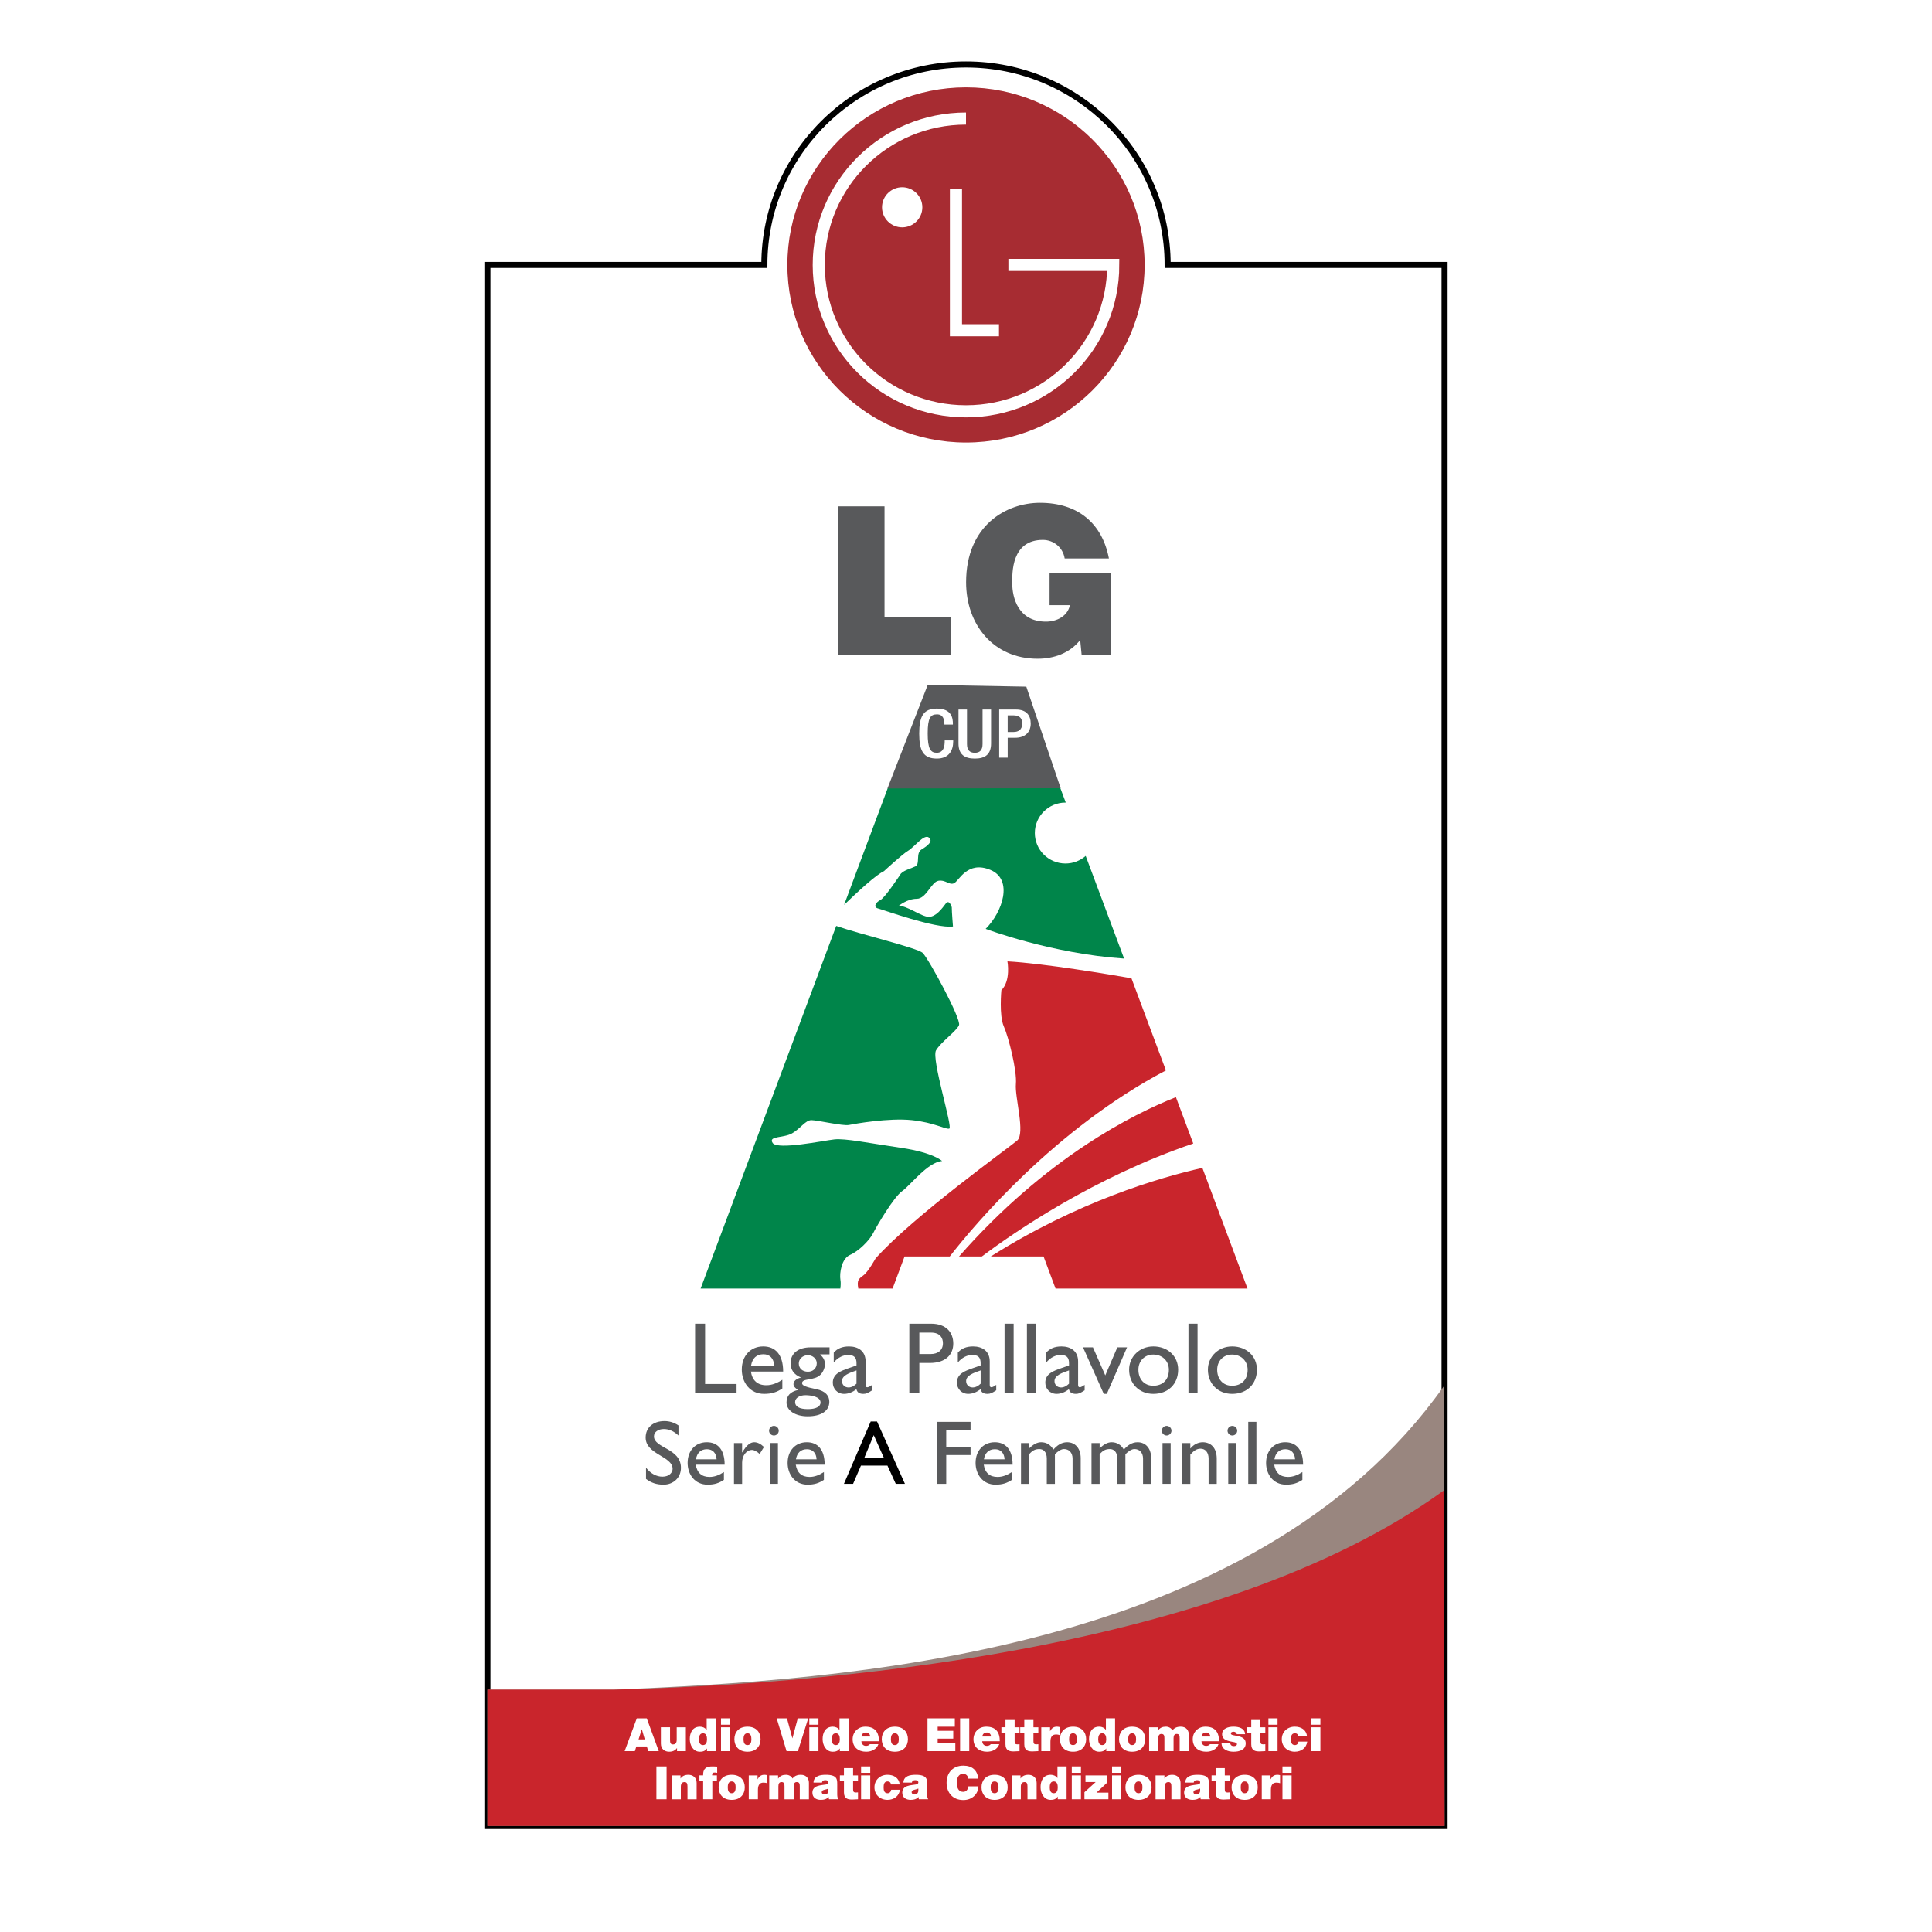 <?xml version="1.0" encoding="utf-8"?>
<!-- Generator: Adobe Illustrator 13.0.0, SVG Export Plug-In . SVG Version: 6.00 Build 14948)  -->
<!DOCTYPE svg PUBLIC "-//W3C//DTD SVG 1.0//EN" "http://www.w3.org/TR/2001/REC-SVG-20010904/DTD/svg10.dtd">
<svg version="1.0" id="Layer_1" xmlns="http://www.w3.org/2000/svg" xmlns:xlink="http://www.w3.org/1999/xlink" x="0px" y="0px"
	 width="192.756px" height="192.756px" viewBox="0 0 192.756 192.756" enable-background="new 0 0 192.756 192.756"
	 xml:space="preserve">
<g>
	<polygon fill-rule="evenodd" clip-rule="evenodd" fill="#FFFFFF" points="0,0 192.756,0 192.756,192.756 0,192.756 0,0 	"/>
	
		<path fill-rule="evenodd" clip-rule="evenodd" fill="#FFFFFF" stroke="#000000" stroke-width="0.605" stroke-miterlimit="2.613" d="
		M116.496,26.433c0-11.046-9.007-20.001-20.118-20.001c-11.111,0-20.118,8.955-20.118,20.001H48.631V182.18h95.494V26.433H116.496
		L116.496,26.433L116.496,26.433z"/>
	<path fill-rule="evenodd" clip-rule="evenodd" fill="#99867F" d="M144.062,138.292c-19.046,26.935-60.355,29.336-82.84,30.286
		H48.631v13.602h95.494L144.062,138.292L144.062,138.292L144.062,138.292z"/>
	<path fill-rule="evenodd" clip-rule="evenodd" fill="#C9252C" d="M144.062,148.693c-22.373,16.246-62.485,19.387-82.84,19.885
		H48.631v13.602h95.494L144.062,148.693L144.062,148.693L144.062,148.693z"/>
	<path fill-rule="evenodd" clip-rule="evenodd" fill="#C9252C" d="M119.961,116.521c-4.328,0.974-12.459,3.369-21.114,8.838h5.269
		l1.195,3.2h19.152L119.961,116.521L119.961,116.521L119.961,116.521z"/>
	<path fill-rule="evenodd" clip-rule="evenodd" fill="#C9252C" d="M116.324,106.794l-3.439-9.193
		c-2.105-0.368-8.75-1.487-12.374-1.686c0,0,0.362,1.92-0.604,2.88c0,0-0.241,2.521,0.24,3.602c0.484,1.08,1.328,4.439,1.207,5.761
		c-0.119,1.32,0.967,4.919,0.121,5.64c-0.844,0.72-10.381,7.561-14.122,11.762c0,0-0.725,1.319-1.207,1.68
		c-0.484,0.36-0.664,0.48-0.514,1.32h3.421l1.195-3.2h4.507C97.281,122.12,105.291,112.599,116.324,106.794L116.324,106.794
		L116.324,106.794z"/>
	<path fill-rule="evenodd" clip-rule="evenodd" fill="#C9252C" d="M117.321,109.464c-4.25,1.677-12.978,6.029-21.64,15.895h2.278
		c3.272-2.458,11.173-7.895,21.091-11.271L117.321,109.464L117.321,109.464L117.321,109.464z"/>
	<path fill-rule="evenodd" clip-rule="evenodd" fill="#00854A" d="M90.613,84.875c0.604-0.36,1.57-1.681,2.052-1.32
		c0.483,0.36-0.121,0.84-0.724,1.2c-0.604,0.359-0.122,1.44-0.604,1.68c-0.483,0.24-1.086,0.36-1.449,0.72
		c0,0-1.568,2.401-2.052,2.641c-0.482,0.239-0.723,0.719-0.241,0.839c0.482,0.121,5.794,2.041,7.484,1.8c0,0-0.121-1.439-0.121-1.92
		c0,0-0.242-0.839-0.604-0.359c-0.362,0.479-0.966,1.32-1.69,1.32c-0.724,0-2.293-1.201-3.018-1.081c0,0,0.844-0.72,1.811-0.72
		s1.448-1.681,2.172-1.8c0.725-0.12,1.086,0.48,1.57,0.239c0.482-0.239,1.326-2.28,3.621-1.32c2.293,0.96,1.207,4.201-0.484,5.881
		c0,0,6.59,2.483,13.815,2.962l-3.831-10.242c-0.539,0.471-1.243,0.758-2.017,0.758c-1.688,0-3.058-1.36-3.058-3.04
		c0-1.678,1.369-3.04,3.058-3.04c0.009,0,0.019,0.001,0.028,0.001l-0.54-1.441h-17.22l-4.355,11.645
		c1.372-1.326,3.199-3.011,3.981-3.364C88.199,86.915,90.009,85.234,90.613,84.875L90.613,84.875L90.613,84.875z"/>
	<path fill-rule="evenodd" clip-rule="evenodd" fill="#00854A" d="M83.852,127.719c-0.119-0.72,0.121-2.16,0.966-2.521
		c0.844-0.359,1.932-1.441,2.294-2.161c0.361-0.72,2.052-3.6,2.896-4.199c0.844-0.6,2.535-2.88,3.983-3.002
		c0,0-0.845-0.84-4.105-1.319c-3.258-0.48-5.552-0.958-6.639-0.84c-1.085,0.12-5.672,1.081-6.155,0.359
		c-0.483-0.72,1.086-0.478,1.931-0.96c0.845-0.479,1.328-1.319,1.932-1.319c0.604,0,3.138,0.6,3.741,0.48
		c0.604-0.12,3.983-0.721,6.278-0.48c2.292,0.24,3.379,0.96,3.741,0.84c0.363-0.12-1.811-6.961-1.327-7.801
		c0.482-0.84,2.052-1.92,2.293-2.52c0.241-0.601-3.018-6.601-3.621-7.201c-0.497-0.495-6.328-1.887-8.629-2.697l-13.529,36.18
		h13.942C83.879,128.261,83.894,127.956,83.852,127.719L83.852,127.719L83.852,127.719z"/>
	<polygon fill-rule="evenodd" clip-rule="evenodd" fill="#58595B" points="105.823,78.643 102.395,68.509 92.56,68.331 
		88.542,78.664 105.823,78.643 105.823,78.643 	"/>
	<path fill-rule="evenodd" clip-rule="evenodd" fill="#FFFFFF" d="M95.101,73.869v0.1c0,0.868-0.387,1.714-1.636,1.714
		c-1.339,0-1.755-0.779-1.755-2.492c0-1.714,0.416-2.494,1.762-2.494c1.51,0,1.598,1.008,1.598,1.505v0.087h-0.847v-0.081
		c0-0.443-0.149-0.954-0.759-0.935c-0.624,0-0.907,0.35-0.907,1.896c0,1.545,0.283,1.935,0.907,1.935
		c0.706,0,0.789-0.712,0.789-1.155v-0.081H95.101L95.101,73.869L95.101,73.869z"/>
	<path fill-rule="evenodd" clip-rule="evenodd" fill="#FFFFFF" d="M96.477,70.791v3.44c0,0.605,0.268,0.874,0.78,0.874
		c0.506,0,0.772-0.269,0.772-0.874v-3.44h0.849v3.38c0,1.11-0.609,1.513-1.621,1.513c-1.018,0-1.628-0.403-1.628-1.513v-3.38H96.477
		L96.477,70.791L96.477,70.791z"/>
	<path fill-rule="evenodd" clip-rule="evenodd" fill="#FFFFFF" d="M100.536,71.369h0.542c0.677,0,0.907,0.315,0.907,0.833
		c0,0.605-0.394,0.827-0.847,0.827h-0.603V71.369L100.536,71.369L100.536,71.369L100.536,71.369L100.536,71.369z M99.688,75.59
		h0.848v-1.983h0.743c0.997,0,1.555-0.558,1.555-1.419c0-0.819-0.445-1.397-1.466-1.397h-1.68V75.59L99.688,75.59L99.688,75.59z"/>
	<polygon fill-rule="evenodd" clip-rule="evenodd" fill="#58595B" points="70.348,138.084 73.488,138.084 73.488,138.977 
		69.35,138.977 69.35,132.065 70.348,132.065 70.348,138.084 70.348,138.084 	"/>
	<path fill-rule="evenodd" clip-rule="evenodd" fill="#58595B" d="M74.935,136.241c0.123-0.72,0.54-1.127,1.233-1.127
		c0.642,0,1.04,0.437,1.07,1.127H74.935L74.935,136.241L74.935,136.241L74.935,136.241L74.935,136.241z M78.054,137.66
		c-0.53,0.343-1.05,0.546-1.6,0.546c-0.876,0-1.396-0.467-1.54-1.367h3.221c0-1.684-0.773-2.505-1.987-2.505
		c-1.263,0-2.14,0.935-2.14,2.312c0,1.256,0.795,2.422,2.222,2.422c0.774,0,1.274-0.173,1.824-0.538V137.66L78.054,137.66
		L78.054,137.66z"/>
	<path fill-rule="evenodd" clip-rule="evenodd" fill="#58595B" d="M81.489,136.007c0,0.497-0.367,0.851-0.877,0.851
		c-0.55,0-0.917-0.333-0.917-0.83c0-0.446,0.407-0.821,0.906-0.821C81.082,135.206,81.489,135.571,81.489,136.007L81.489,136.007
		L81.489,136.007L81.489,136.007L81.489,136.007z M82.764,134.426h-1.886c-1.233,0-1.998,0.599-1.998,1.571
		c0,0.334,0.082,0.619,0.245,0.852c0.173,0.243,0.427,0.437,0.764,0.577v0.021c-0.438,0.102-0.723,0.354-0.723,0.648
		c0,0.203,0.143,0.385,0.458,0.578c-0.795,0.191-1.152,0.587-1.152,1.256c0,0.801,0.877,1.378,2.11,1.378
		c1.356,0,2.16-0.548,2.16-1.447c0-0.579-0.346-1.076-1.325-1.268c-0.917-0.184-1.396-0.334-1.396-0.589
		c0-0.536,1.244-0.214,1.854-0.862c0.215-0.212,0.429-0.646,0.429-1.021c0-0.387-0.123-0.64-0.479-0.993h0.938V134.426
		L82.764,134.426L82.764,134.426L82.764,134.426L82.764,134.426z M81.866,139.929c0,0.416-0.469,0.66-1.264,0.66
		c-0.825,0-1.274-0.244-1.274-0.7c0-0.404,0.429-0.689,1.04-0.689C80.929,139.199,81.866,139.352,81.866,139.929L81.866,139.929
		L81.866,139.929z"/>
	<path fill-rule="evenodd" clip-rule="evenodd" fill="#58595B" d="M87.014,138.712c-0.418,0.273-0.591,0.356-0.877,0.356
		c-0.397,0-0.611-0.143-0.693-0.467c-0.397,0.314-0.815,0.467-1.233,0.467c-0.673,0-1.121-0.527-1.121-1.116
		c0-0.901,0.826-1.175,1.559-1.439l0.806-0.283v-0.244c0-0.565-0.275-0.8-0.825-0.8c-0.5,0-1.009,0.234-1.447,0.75v-0.982
		c0.356-0.416,0.855-0.619,1.519-0.619c0.927,0,1.66,0.467,1.66,1.502v2.34c0,0.173,0.062,0.232,0.175,0.232
		c0.092,0,0.274-0.09,0.479-0.241V138.712L87.014,138.712L87.014,138.712L87.014,138.712L87.014,138.712z M85.454,136.727
		c-0.774,0.265-1.448,0.526-1.448,1.062c0,0.378,0.276,0.64,0.653,0.64c0.285,0,0.55-0.141,0.795-0.375V136.727L85.454,136.727
		L85.454,136.727z"/>
	<path fill-rule="evenodd" clip-rule="evenodd" fill="#58595B" d="M91.723,132.956h1.172c0.908,0,1.182,0.548,1.182,1.056
		c0,0.688-0.478,1.082-1.223,1.082h-1.131V132.956L91.723,132.956L91.723,132.956L91.723,132.956L91.723,132.956z M90.724,132.065
		v6.911h0.999v-2.991h1.04c1.609,0,2.345-0.851,2.345-1.935c0-1.095-0.693-1.985-2.213-1.985H90.724L90.724,132.065L90.724,132.065z
		"/>
	<path fill-rule="evenodd" clip-rule="evenodd" fill="#58595B" d="M97.839,138.054c-0.245,0.234-0.51,0.375-0.794,0.375
		c-0.377,0-0.654-0.262-0.654-0.64c0-0.536,0.674-0.798,1.448-1.062V138.054L97.839,138.054L97.839,138.054L97.839,138.054
		L97.839,138.054z M99.397,138.167c-0.203,0.151-0.387,0.241-0.478,0.241c-0.112,0-0.174-0.06-0.174-0.232v-2.34
		c0-1.035-0.734-1.502-1.662-1.502c-0.663,0-1.163,0.203-1.52,0.619v0.982c0.439-0.516,0.949-0.75,1.448-0.75
		c0.552,0,0.826,0.234,0.826,0.8v0.244l-0.805,0.283c-0.735,0.265-1.56,0.538-1.56,1.439c0,0.589,0.448,1.116,1.122,1.116
		c0.417,0,0.835-0.152,1.232-0.467c0.081,0.324,0.296,0.467,0.693,0.467c0.286,0,0.458-0.083,0.876-0.356V138.167L99.397,138.167
		L99.397,138.167z"/>
	<polygon fill-rule="evenodd" clip-rule="evenodd" fill="#58595B" points="101.131,138.977 100.224,138.977 100.224,132.065 
		101.131,132.065 101.131,138.977 101.131,138.977 	"/>
	<polygon fill-rule="evenodd" clip-rule="evenodd" fill="#58595B" points="103.363,138.977 102.456,138.977 102.456,132.065 
		103.363,132.065 103.363,138.977 103.363,138.977 	"/>
	<path fill-rule="evenodd" clip-rule="evenodd" fill="#58595B" d="M106.655,138.054c-0.244,0.234-0.51,0.375-0.795,0.375
		c-0.377,0-0.652-0.262-0.652-0.64c0-0.536,0.672-0.798,1.447-1.062V138.054L106.655,138.054L106.655,138.054L106.655,138.054
		L106.655,138.054z M108.216,138.167c-0.205,0.151-0.388,0.241-0.479,0.241c-0.113,0-0.174-0.06-0.174-0.232v-2.34
		c0-1.035-0.733-1.502-1.661-1.502c-0.663,0-1.161,0.203-1.519,0.619v0.982c0.439-0.516,0.947-0.75,1.446-0.75
		c0.552,0,0.826,0.234,0.826,0.8v0.244l-0.805,0.283c-0.733,0.265-1.56,0.538-1.56,1.439c0,0.589,0.449,1.116,1.121,1.116
		c0.417,0,0.836-0.152,1.233-0.467c0.08,0.324,0.296,0.467,0.692,0.467c0.285,0,0.459-0.083,0.878-0.356V138.167L108.216,138.167
		L108.216,138.167z"/>
	<polygon fill-rule="evenodd" clip-rule="evenodd" fill="#58595B" points="108.053,134.426 109.042,134.426 110.274,137.224 
		111.477,134.426 112.446,134.426 110.428,139.068 110.122,139.068 108.053,134.426 108.053,134.426 	"/>
	<path fill-rule="evenodd" clip-rule="evenodd" fill="#58595B" d="M115.058,135.146c0.907,0,1.561,0.637,1.561,1.519
		c0,0.983-0.602,1.593-1.561,1.593c-0.877,0-1.479-0.639-1.479-1.603C113.578,135.783,114.201,135.146,115.058,135.146
		L115.058,135.146L115.058,135.146L115.058,135.146L115.058,135.146z M115.068,134.334c-1.365,0-2.416,1.015-2.416,2.321
		c0,1.398,1.008,2.413,2.416,2.413c1.467,0,2.477-0.974,2.477-2.413C117.545,135.308,116.505,134.334,115.068,134.334
		L115.068,134.334L115.068,134.334z"/>
	<polygon fill-rule="evenodd" clip-rule="evenodd" fill="#58595B" points="119.48,138.977 118.573,138.977 118.573,132.065 
		119.48,132.065 119.48,138.977 119.48,138.977 	"/>
	<path fill-rule="evenodd" clip-rule="evenodd" fill="#58595B" d="M122.917,135.146c0.907,0,1.56,0.637,1.56,1.519
		c0,0.983-0.602,1.593-1.56,1.593c-0.878,0-1.478-0.639-1.478-1.603C121.439,135.783,122.061,135.146,122.917,135.146
		L122.917,135.146L122.917,135.146L122.917,135.146L122.917,135.146z M122.927,134.334c-1.365,0-2.415,1.015-2.415,2.321
		c0,1.398,1.008,2.413,2.415,2.413c1.468,0,2.477-0.974,2.477-2.413C125.403,135.308,124.363,134.334,122.927,134.334
		L122.927,134.334L122.927,134.334z"/>
	<path fill-rule="evenodd" clip-rule="evenodd" fill="#58595B" d="M67.691,143.221c-0.528-0.501-1.039-0.646-1.459-0.646
		c-0.574,0-0.985,0.301-0.985,0.735c0,1.187,2.691,1.168,2.691,3.137c0,0.969-0.739,1.678-1.743,1.678
		c-0.675,0-1.222-0.18-1.742-0.572v-1.122c0.456,0.579,1.03,0.897,1.642,0.897c0.693,0,1.012-0.437,1.012-0.78
		c0-1.278-2.69-1.425-2.69-3.119c0-1.007,0.748-1.649,1.888-1.649c0.474,0,0.949,0.144,1.386,0.435V143.221L67.691,143.221
		L67.691,143.221z"/>
	<path fill-rule="evenodd" clip-rule="evenodd" fill="#58595B" d="M69.433,145.596c0.11-0.645,0.484-1.009,1.104-1.009
		c0.574,0,0.931,0.393,0.958,1.009H69.433L69.433,145.596L69.433,145.596L69.433,145.596L69.433,145.596z M72.225,146.865
		c-0.475,0.31-0.939,0.489-1.433,0.489c-0.784,0-1.249-0.418-1.376-1.225h2.882c0-1.505-0.693-2.238-1.779-2.238
		c-1.13,0-1.915,0.835-1.915,2.066c0,1.125,0.71,2.167,1.988,2.167c0.693,0,1.14-0.154,1.633-0.48V146.865L72.225,146.865
		L72.225,146.865z"/>
	<path fill-rule="evenodd" clip-rule="evenodd" fill="#58595B" d="M74.04,143.973v0.934h0.018c0.411-0.717,0.802-1.015,1.186-1.015
		c0.328,0,0.638,0.153,0.976,0.471l-0.428,0.699c-0.247-0.236-0.566-0.401-0.757-0.401c-0.556,0-0.994,0.556-0.994,1.253v2.131
		h-0.812v-4.071H74.04L74.04,143.973L74.04,143.973z"/>
	<path fill-rule="evenodd" clip-rule="evenodd" fill="#58595B" d="M77.615,148.044h-0.812v-4.071h0.812V148.044L77.615,148.044
		L77.615,148.044L77.615,148.044L77.615,148.044z M77.213,143.221c-0.265,0-0.484-0.218-0.484-0.481c0-0.263,0.219-0.48,0.484-0.48
		c0.264,0,0.483,0.218,0.483,0.48C77.696,143.003,77.478,143.221,77.213,143.221L77.213,143.221L77.213,143.221z"/>
	<path fill-rule="evenodd" clip-rule="evenodd" fill="#58595B" d="M79.41,145.596c0.111-0.645,0.484-1.009,1.104-1.009
		c0.574,0,0.93,0.393,0.957,1.009H79.41L79.41,145.596L79.41,145.596L79.41,145.596L79.41,145.596z M82.202,146.865
		c-0.475,0.31-0.939,0.489-1.432,0.489c-0.785,0-1.249-0.418-1.377-1.225h2.883c0-1.505-0.694-2.238-1.779-2.238
		c-1.13,0-1.915,0.835-1.915,2.066c0,1.125,0.711,2.167,1.988,2.167c0.693,0,1.141-0.154,1.632-0.48V146.865L82.202,146.865
		L82.202,146.865z"/>
	<path fill-rule="evenodd" clip-rule="evenodd" d="M87.174,143.184l1.002,2.24h-1.933L87.174,143.184L87.174,143.184L87.174,143.184
		L87.174,143.184L87.174,143.184z M87.501,141.822h-0.629l-2.672,6.222h0.912l0.785-1.822h2.645l0.83,1.822h0.914L87.501,141.822
		L87.501,141.822L87.501,141.822z"/>
	<polygon fill-rule="evenodd" clip-rule="evenodd" fill="#58595B" points="96.832,142.658 94.406,142.658 94.406,144.371 
		96.832,144.371 96.832,145.169 94.406,145.169 94.406,148.044 93.512,148.044 93.512,141.859 96.832,141.859 96.832,142.658 
		96.832,142.658 	"/>
	<path fill-rule="evenodd" clip-rule="evenodd" fill="#58595B" d="M98.164,145.596c0.11-0.645,0.483-1.009,1.104-1.009
		c0.574,0,0.931,0.393,0.958,1.009H98.164L98.164,145.596L98.164,145.596L98.164,145.596L98.164,145.596z M100.954,146.865
		c-0.473,0.31-0.938,0.489-1.431,0.489c-0.785,0-1.249-0.418-1.376-1.225h2.881c0-1.505-0.693-2.238-1.779-2.238
		c-1.131,0-1.915,0.835-1.915,2.066c0,1.125,0.712,2.167,1.988,2.167c0.694,0,1.141-0.154,1.632-0.48V146.865L100.954,146.865
		L100.954,146.865z"/>
	<path fill-rule="evenodd" clip-rule="evenodd" fill="#58595B" d="M102.678,143.973v0.534c0.421-0.416,0.812-0.615,1.196-0.615
		c0.521,0,0.948,0.254,1.222,0.733c0.355-0.399,0.783-0.733,1.368-0.733c0.831,0,1.358,0.634,1.358,1.594v2.559h-0.811v-2.521
		c0-0.617-0.384-0.953-0.85-0.953c-0.264-0.01-0.62,0.218-0.912,0.518v2.956h-0.811v-2.53c0-0.662-0.339-0.943-0.739-0.943
		c-0.41,0-0.685,0.128-1.022,0.518v2.956h-0.812v-4.071H102.678L102.678,143.973L102.678,143.973z"/>
	<path fill-rule="evenodd" clip-rule="evenodd" fill="#58595B" d="M109.71,143.973v0.534c0.42-0.416,0.812-0.615,1.195-0.615
		c0.519,0,0.949,0.254,1.221,0.733c0.356-0.399,0.785-0.733,1.369-0.733c0.83,0,1.359,0.634,1.359,1.594v2.559h-0.812v-2.521
		c0-0.617-0.382-0.953-0.848-0.953c-0.266-0.01-0.62,0.218-0.913,0.518v2.956h-0.811v-2.53c0-0.662-0.338-0.943-0.738-0.943
		c-0.411,0-0.685,0.128-1.022,0.518v2.956h-0.812v-4.071H109.71L109.71,143.973L109.71,143.973z"/>
	<path fill-rule="evenodd" clip-rule="evenodd" fill="#58595B" d="M116.797,148.044h-0.812v-4.071h0.812V148.044L116.797,148.044
		L116.797,148.044L116.797,148.044L116.797,148.044z M116.396,143.221c-0.264,0-0.484-0.218-0.484-0.481
		c0-0.263,0.221-0.48,0.484-0.48s0.483,0.218,0.483,0.48C116.879,143.003,116.659,143.221,116.396,143.221L116.396,143.221
		L116.396,143.221z"/>
	<path fill-rule="evenodd" clip-rule="evenodd" fill="#58595B" d="M118.758,144.507h0.019c0.311-0.39,0.765-0.615,1.222-0.615
		c0.775,0,1.396,0.525,1.396,1.641v2.512h-0.812v-2.521c0-0.599-0.311-0.99-0.803-0.99c-0.355,0-0.638,0.165-1.021,0.59v2.921
		h-0.812v-4.071h0.812V144.507L118.758,144.507L118.758,144.507z"/>
	<path fill-rule="evenodd" clip-rule="evenodd" fill="#58595B" d="M123.354,148.044h-0.811v-4.071h0.811V148.044L123.354,148.044
		L123.354,148.044L123.354,148.044L123.354,148.044z M122.952,143.221c-0.264,0-0.482-0.218-0.482-0.481
		c0-0.263,0.219-0.48,0.482-0.48c0.265,0,0.484,0.218,0.484,0.48C123.437,143.003,123.217,143.221,122.952,143.221L122.952,143.221
		L122.952,143.221z"/>
	<polygon fill-rule="evenodd" clip-rule="evenodd" fill="#58595B" points="125.352,148.044 124.538,148.044 124.538,141.859 
		125.352,141.859 125.352,148.044 125.352,148.044 	"/>
	<path fill-rule="evenodd" clip-rule="evenodd" fill="#58595B" d="M127.148,145.596c0.108-0.645,0.482-1.009,1.104-1.009
		c0.575,0,0.931,0.393,0.958,1.009H127.148L127.148,145.596L127.148,145.596L127.148,145.596L127.148,145.596z M129.939,146.865
		c-0.476,0.31-0.941,0.489-1.433,0.489c-0.784,0-1.25-0.418-1.378-1.225h2.883c0-1.505-0.692-2.238-1.777-2.238
		c-1.132,0-1.916,0.835-1.916,2.066c0,1.125,0.71,2.167,1.988,2.167c0.691,0,1.139-0.154,1.633-0.48V146.865L129.939,146.865
		L129.939,146.865z"/>
	<path fill-rule="evenodd" clip-rule="evenodd" fill="#FFFFFF" d="M64.332,173.543l-0.295-1.009h-0.009l-0.319,1.009H64.332
		L64.332,173.543L64.332,173.543L64.332,173.543L64.332,173.543z M63.534,171.438h0.993l1.2,3.275h-1.053l-0.137-0.469h-1.048
		l-0.147,0.469h-1.02L63.534,171.438L63.534,171.438L63.534,171.438z"/>
	<path fill-rule="evenodd" clip-rule="evenodd" fill="#FFFFFF" d="M68.429,174.713h-0.881v-0.304h-0.01
		c-0.171,0.24-0.415,0.361-0.78,0.361c-0.429,0-0.821-0.261-0.821-0.806v-1.633h0.914v1.248c0,0.275,0.032,0.467,0.3,0.467
		c0.157,0,0.365-0.076,0.365-0.459v-1.256h0.913V174.713L68.429,174.713L68.429,174.713z"/>
	<path fill-rule="evenodd" clip-rule="evenodd" fill="#FFFFFF" d="M70.538,173.521c0,0.282-0.073,0.59-0.401,0.59
		c-0.328,0-0.401-0.308-0.401-0.59c0-0.28,0.074-0.589,0.401-0.589C70.464,172.932,70.538,173.24,70.538,173.521L70.538,173.521
		L70.538,173.521L70.538,173.521L70.538,173.521z M71.419,171.438h-0.914v1.154h-0.008c-0.139-0.2-0.383-0.32-0.656-0.32
		c-0.803,0-1.02,0.679-1.02,1.239c0,0.597,0.329,1.26,1.006,1.26c0.448,0,0.585-0.168,0.701-0.32h0.01v0.263h0.881V171.438
		L71.419,171.438L71.419,171.438z"/>
	<path fill-rule="evenodd" clip-rule="evenodd" fill="#FFFFFF" d="M71.936,172.332h0.914v2.381h-0.914V172.332L71.936,172.332
		L71.936,172.332L71.936,172.332L71.936,172.332z M72.849,172.075h-0.914v-0.638h0.914V172.075L72.849,172.075L72.849,172.075z"/>
	<path fill-rule="evenodd" clip-rule="evenodd" fill="#FFFFFF" d="M74.966,173.521c0,0.251-0.046,0.59-0.392,0.59
		s-0.392-0.339-0.392-0.59c0-0.253,0.046-0.589,0.392-0.589S74.966,173.268,74.966,173.521L74.966,173.521L74.966,173.521
		L74.966,173.521L74.966,173.521z M75.881,173.521c0-0.662-0.406-1.249-1.306-1.249s-1.305,0.587-1.305,1.249
		c0,0.659,0.405,1.25,1.305,1.25S75.881,174.18,75.881,173.521L75.881,173.521L75.881,173.521z"/>
	<polygon fill-rule="evenodd" clip-rule="evenodd" fill="#FFFFFF" points="79.608,174.713 78.474,174.713 77.491,171.438 
		78.515,171.438 79.054,173.423 79.063,173.423 79.594,171.438 80.637,171.438 79.608,174.713 79.608,174.713 	"/>
	<path fill-rule="evenodd" clip-rule="evenodd" fill="#FFFFFF" d="M80.745,172.332h0.913v2.381h-0.913V172.332L80.745,172.332
		L80.745,172.332L80.745,172.332L80.745,172.332z M81.658,172.075h-0.913v-0.638h0.913V172.075L81.658,172.075L81.658,172.075z"/>
	<path fill-rule="evenodd" clip-rule="evenodd" fill="#FFFFFF" d="M83.789,173.521c0,0.282-0.074,0.59-0.401,0.59
		c-0.328,0-0.401-0.308-0.401-0.59c0-0.28,0.073-0.589,0.401-0.589C83.715,172.932,83.789,173.24,83.789,173.521L83.789,173.521
		L83.789,173.521L83.789,173.521L83.789,173.521z M84.671,171.438h-0.914v1.154h-0.01c-0.138-0.2-0.383-0.32-0.654-0.32
		c-0.803,0-1.02,0.679-1.02,1.239c0,0.597,0.327,1.26,1.006,1.26c0.447,0,0.585-0.168,0.701-0.32h0.009v0.263h0.882V171.438
		L84.671,171.438L84.671,171.438z"/>
	<path fill-rule="evenodd" clip-rule="evenodd" fill="#FFFFFF" d="M86.815,173.254c0-0.221-0.166-0.399-0.401-0.399
		c-0.272,0-0.429,0.143-0.471,0.399H86.815L86.815,173.254L86.815,173.254L86.815,173.254L86.815,173.254z M85.939,173.727
		c0.023,0.27,0.179,0.463,0.465,0.463c0.148,0,0.31-0.056,0.383-0.17h0.853c-0.185,0.516-0.688,0.751-1.231,0.751
		c-0.766,0-1.342-0.448-1.342-1.242c0-0.692,0.507-1.257,1.264-1.257c0.95,0,1.361,0.527,1.361,1.455H85.939L85.939,173.727
		L85.939,173.727z"/>
	<path fill-rule="evenodd" clip-rule="evenodd" fill="#FFFFFF" d="M89.672,173.521c0,0.251-0.047,0.59-0.392,0.59
		c-0.348,0-0.394-0.339-0.394-0.59c0-0.253,0.046-0.589,0.394-0.589C89.625,172.932,89.672,173.268,89.672,173.521L89.672,173.521
		L89.672,173.521L89.672,173.521L89.672,173.521z M90.585,173.521c0-0.662-0.406-1.249-1.305-1.249c-0.9,0-1.307,0.587-1.307,1.249
		c0,0.659,0.406,1.25,1.307,1.25C90.179,174.771,90.585,174.18,90.585,173.521L90.585,173.521L90.585,173.521z"/>
	<polygon fill-rule="evenodd" clip-rule="evenodd" fill="#FFFFFF" points="92.537,171.438 95.263,171.438 95.263,172.275 
		93.552,172.275 93.552,172.684 95.106,172.684 95.106,173.466 93.552,173.466 93.552,173.873 95.314,173.873 95.314,174.713 
		92.537,174.713 92.537,171.438 92.537,171.438 	"/>
	<polygon fill-rule="evenodd" clip-rule="evenodd" fill="#FFFFFF" points="95.789,171.438 96.703,171.438 96.703,174.713 
		95.789,174.713 95.789,171.438 95.789,171.438 	"/>
	<path fill-rule="evenodd" clip-rule="evenodd" fill="#FFFFFF" d="M98.872,173.254c0-0.221-0.167-0.399-0.402-0.399
		c-0.272,0-0.429,0.143-0.47,0.399H98.872L98.872,173.254L98.872,173.254L98.872,173.254L98.872,173.254z M97.995,173.727
		c0.022,0.27,0.179,0.463,0.466,0.463c0.146,0,0.308-0.056,0.383-0.17h0.854c-0.185,0.516-0.688,0.751-1.232,0.751
		c-0.766,0-1.342-0.448-1.342-1.242c0-0.692,0.507-1.257,1.264-1.257c0.95,0,1.361,0.527,1.361,1.455H97.995L97.995,173.727
		L97.995,173.727z"/>
	<path fill-rule="evenodd" clip-rule="evenodd" fill="#FFFFFF" d="M101.229,172.332h0.489v0.559h-0.489v0.83
		c0,0.222,0.051,0.317,0.282,0.317c0.068,0,0.138-0.004,0.207-0.016v0.69c-0.185,0-0.393,0.028-0.586,0.028
		c-0.388,0-0.816-0.061-0.816-0.713v-1.138h-0.406v-0.559h0.406v-0.726h0.913V172.332L101.229,172.332L101.229,172.332z"/>
	<path fill-rule="evenodd" clip-rule="evenodd" fill="#FFFFFF" d="M103.107,172.332h0.487v0.559h-0.487v0.83
		c0,0.222,0.05,0.317,0.279,0.317c0.07,0,0.14-0.004,0.208-0.016v0.69c-0.184,0-0.391,0.028-0.585,0.028
		c-0.387,0-0.816-0.061-0.816-0.713v-1.138h-0.407v-0.559h0.407v-0.726h0.914V172.332L103.107,172.332L103.107,172.332z"/>
	<path fill-rule="evenodd" clip-rule="evenodd" fill="#FFFFFF" d="M103.887,172.332h0.876v0.38h0.01
		c0.147-0.285,0.341-0.44,0.674-0.44c0.092,0,0.18,0.015,0.268,0.038v0.802c-0.092-0.031-0.176-0.06-0.36-0.06
		c-0.36,0-0.554,0.212-0.554,0.72v0.941h-0.913V172.332L103.887,172.332L103.887,172.332z"/>
	<path fill-rule="evenodd" clip-rule="evenodd" fill="#FFFFFF" d="M107.449,173.521c0,0.251-0.046,0.59-0.392,0.59
		c-0.347,0-0.393-0.339-0.393-0.59c0-0.253,0.046-0.589,0.393-0.589C107.403,172.932,107.449,173.268,107.449,173.521
		L107.449,173.521L107.449,173.521L107.449,173.521L107.449,173.521z M108.363,173.521c0-0.662-0.407-1.249-1.306-1.249
		c-0.899,0-1.307,0.587-1.307,1.249c0,0.659,0.407,1.25,1.307,1.25C107.956,174.771,108.363,174.18,108.363,173.521L108.363,173.521
		L108.363,173.521z"/>
	<path fill-rule="evenodd" clip-rule="evenodd" fill="#FFFFFF" d="M111.251,174.713h-0.882v-0.263h-0.01
		c-0.115,0.152-0.253,0.32-0.701,0.32c-0.678,0-1.006-0.663-1.006-1.26c0-0.561,0.218-1.239,1.021-1.239
		c0.272,0,0.517,0.12,0.656,0.32h0.007v-1.154h0.915V174.713L111.251,174.713L111.251,174.713L111.251,174.713L111.251,174.713z
		 M109.968,172.932c-0.328,0-0.401,0.309-0.401,0.589c0,0.282,0.073,0.59,0.401,0.59c0.327,0,0.401-0.308,0.401-0.59
		C110.369,173.24,110.295,172.932,109.968,172.932L109.968,172.932L109.968,172.932z"/>
	<path fill-rule="evenodd" clip-rule="evenodd" fill="#FFFFFF" d="M113.346,173.521c0,0.251-0.047,0.59-0.393,0.59
		c-0.347,0-0.393-0.339-0.393-0.59c0-0.253,0.046-0.589,0.393-0.589C113.299,172.932,113.346,173.268,113.346,173.521
		L113.346,173.521L113.346,173.521L113.346,173.521L113.346,173.521z M114.258,173.521c0-0.662-0.404-1.249-1.305-1.249
		s-1.306,0.587-1.306,1.249c0,0.659,0.405,1.25,1.306,1.25S114.258,174.18,114.258,173.521L114.258,173.521L114.258,173.521z"/>
	<path fill-rule="evenodd" clip-rule="evenodd" fill="#FFFFFF" d="M114.65,172.332h0.882v0.316h0.01
		c0.185-0.275,0.451-0.377,0.784-0.377c0.258,0,0.534,0.133,0.646,0.371c0.036-0.027,0.221-0.371,0.815-0.371
		c0.615,0,0.822,0.422,0.822,0.809v1.633h-0.914v-1.29c0-0.225-0.022-0.426-0.299-0.426c-0.231,0-0.31,0.178-0.31,0.426v1.29h-0.913
		v-1.29c0-0.225-0.023-0.426-0.301-0.426c-0.229,0-0.309,0.178-0.309,0.426v1.29h-0.914V172.332L114.65,172.332L114.65,172.332z"/>
	<path fill-rule="evenodd" clip-rule="evenodd" fill="#FFFFFF" d="M120.746,173.254c0-0.221-0.166-0.399-0.402-0.399
		c-0.271,0-0.429,0.143-0.469,0.399H120.746L120.746,173.254L120.746,173.254L120.746,173.254L120.746,173.254z M119.869,173.727
		c0.023,0.27,0.181,0.463,0.466,0.463c0.147,0,0.31-0.056,0.383-0.17h0.854c-0.185,0.516-0.687,0.751-1.231,0.751
		c-0.766,0-1.342-0.448-1.342-1.242c0-0.692,0.506-1.257,1.264-1.257c0.949,0,1.36,0.527,1.36,1.455H119.869L119.869,173.727
		L119.869,173.727z"/>
	<path fill-rule="evenodd" clip-rule="evenodd" fill="#FFFFFF" d="M123.389,173.023c-0.004-0.077-0.046-0.137-0.104-0.178
		c-0.058-0.047-0.131-0.069-0.204-0.069c-0.129,0-0.276,0.028-0.276,0.184c0,0.069,0.055,0.101,0.105,0.124
		c0.152,0.065,0.498,0.082,0.803,0.184c0.306,0.095,0.572,0.275,0.572,0.665c0,0.66-0.637,0.838-1.218,0.838
		c-0.563,0-1.181-0.225-1.194-0.838h0.87c0.005,0.083,0.043,0.152,0.111,0.21c0.047,0.041,0.135,0.069,0.246,0.069
		c0.119,0,0.308-0.045,0.308-0.184c0-0.137-0.077-0.178-0.503-0.253c-0.695-0.118-0.978-0.338-0.978-0.746
		c0-0.603,0.65-0.758,1.131-0.758c0.517,0,1.14,0.143,1.162,0.752H123.389L123.389,173.023L123.389,173.023z"/>
	<path fill-rule="evenodd" clip-rule="evenodd" fill="#FFFFFF" d="M125.752,172.332h0.489v0.559h-0.489v0.83
		c0,0.222,0.051,0.317,0.281,0.317c0.069,0,0.139-0.004,0.208-0.016v0.69c-0.185,0-0.393,0.028-0.587,0.028
		c-0.389,0-0.816-0.061-0.816-0.713v-1.138h-0.406v-0.559h0.406v-0.726h0.914V172.332L125.752,172.332L125.752,172.332z"/>
	<path fill-rule="evenodd" clip-rule="evenodd" fill="#FFFFFF" d="M127.463,171.438h-0.913v0.638h0.913V171.438L127.463,171.438
		L127.463,171.438L127.463,171.438L127.463,171.438z M126.55,174.713h0.913v-2.381h-0.913V174.713L126.55,174.713L126.55,174.713z"
		/>
	<path fill-rule="evenodd" clip-rule="evenodd" fill="#FFFFFF" d="M129.53,173.235c-0.01-0.098-0.041-0.175-0.102-0.225
		c-0.055-0.051-0.134-0.079-0.231-0.079c-0.35,0-0.4,0.304-0.4,0.593c0,0.288,0.051,0.586,0.4,0.586c0.2,0,0.338-0.159,0.355-0.349
		h0.873c-0.088,0.647-0.601,1.009-1.247,1.009c-0.718,0-1.295-0.494-1.295-1.246s0.577-1.253,1.295-1.253
		c0.629,0,1.164,0.308,1.219,0.964H129.53L129.53,173.235L129.53,173.235z"/>
	<path fill-rule="evenodd" clip-rule="evenodd" fill="#FFFFFF" d="M130.822,172.332h0.914v2.381h-0.914V172.332L130.822,172.332
		L130.822,172.332L130.822,172.332L130.822,172.332z M131.736,172.075h-0.914v-0.638h0.914V172.075L131.736,172.075L131.736,172.075
		z"/>
	<polygon fill-rule="evenodd" clip-rule="evenodd" fill="#FFFFFF" points="65.491,176.237 66.506,176.237 66.506,179.512 
		65.491,179.512 65.491,176.237 65.491,176.237 	"/>
	<path fill-rule="evenodd" clip-rule="evenodd" fill="#FFFFFF" d="M67.014,177.133h0.881v0.302h0.009
		c0.171-0.238,0.415-0.363,0.779-0.363c0.429,0,0.821,0.263,0.821,0.808v1.633h-0.913v-1.246c0-0.276-0.033-0.47-0.301-0.47
		c-0.157,0-0.363,0.079-0.363,0.458v1.258h-0.915V177.133L67.014,177.133L67.014,177.133z"/>
	<path fill-rule="evenodd" clip-rule="evenodd" fill="#FFFFFF" d="M70.155,177.691h-0.373v-0.559h0.373
		c-0.009-0.234,0.015-0.497,0.189-0.671c0.198-0.197,0.43-0.225,0.798-0.225c0.139,0,0.272,0.015,0.411,0.019v0.624
		c-0.074-0.01-0.147-0.034-0.222-0.034c-0.221,0-0.295,0.065-0.281,0.287h0.479v0.559h-0.461v1.82h-0.914V177.691L70.155,177.691
		L70.155,177.691z"/>
	<path fill-rule="evenodd" clip-rule="evenodd" fill="#FFFFFF" d="M73.002,179.572c-0.899,0-1.306-0.593-1.306-1.253
		c0-0.659,0.406-1.248,1.306-1.248c0.9,0,1.306,0.589,1.306,1.248C74.308,178.979,73.902,179.572,73.002,179.572L73.002,179.572
		L73.002,179.572L73.002,179.572L73.002,179.572z M73.002,177.732c-0.346,0-0.392,0.334-0.392,0.587s0.046,0.593,0.392,0.593
		c0.347,0,0.392-0.34,0.392-0.593S73.349,177.732,73.002,177.732L73.002,177.732L73.002,177.732z"/>
	<path fill-rule="evenodd" clip-rule="evenodd" fill="#FFFFFF" d="M74.705,177.133h0.876v0.381h0.01
		c0.147-0.285,0.34-0.442,0.673-0.442c0.092,0,0.18,0.015,0.268,0.037v0.803c-0.092-0.032-0.176-0.059-0.36-0.059
		c-0.359,0-0.554,0.21-0.554,0.72v0.939h-0.914V177.133L74.705,177.133L74.705,177.133z"/>
	<path fill-rule="evenodd" clip-rule="evenodd" fill="#FFFFFF" d="M76.748,177.133h0.881v0.317h0.01
		c0.185-0.276,0.452-0.379,0.785-0.379c0.258,0,0.535,0.135,0.645,0.373c0.037-0.028,0.222-0.373,0.817-0.373
		c0.614,0,0.821,0.424,0.821,0.808v1.633h-0.913v-1.288c0-0.225-0.023-0.428-0.3-0.428c-0.231,0-0.31,0.181-0.31,0.428v1.288h-0.914
		v-1.288c0-0.225-0.023-0.428-0.3-0.428c-0.231,0-0.31,0.181-0.31,0.428v1.288h-0.914V177.133L76.748,177.133L76.748,177.133z"/>
	<path fill-rule="evenodd" clip-rule="evenodd" fill="#FFFFFF" d="M82.654,178.664c-0.014,0.248-0.175,0.372-0.383,0.372
		c-0.166,0-0.286-0.109-0.286-0.22c0-0.161,0.106-0.212,0.309-0.259c0.125-0.028,0.25-0.058,0.36-0.114V178.664L82.654,178.664
		L82.654,178.664L82.654,178.664L82.654,178.664z M83.53,178.003c0-0.458,0.01-0.932-1.134-0.932c-0.567,0-1.205,0.11-1.232,0.781
		h0.849c0.005-0.101,0.06-0.243,0.341-0.243c0.148,0,0.3,0.06,0.3,0.219c0,0.152-0.124,0.189-0.249,0.212
		c-0.466,0.087-1.351,0.061-1.351,0.812c0,0.5,0.382,0.72,0.844,0.72c0.295,0,0.577-0.064,0.771-0.285h0.009
		c-0.005,0.065,0.01,0.161,0.033,0.225h0.932c-0.101-0.149-0.111-0.353-0.111-0.532V178.003L83.53,178.003L83.53,178.003z"/>
	<path fill-rule="evenodd" clip-rule="evenodd" fill="#FFFFFF" d="M85.114,177.133h0.488v0.559h-0.488v0.83
		c0,0.222,0.05,0.317,0.281,0.317c0.069,0,0.139-0.004,0.208-0.015v0.688c-0.184,0-0.392,0.028-0.585,0.028
		c-0.388,0-0.816-0.06-0.816-0.711v-1.138h-0.407v-0.559H84.2v-0.726h0.914V177.133L85.114,177.133L85.114,177.133z"/>
	<path fill-rule="evenodd" clip-rule="evenodd" fill="#FFFFFF" d="M85.911,177.133h0.914v2.379h-0.914V177.133L85.911,177.133
		L85.911,177.133L85.911,177.133L85.911,177.133z M86.825,176.874h-0.914v-0.637h0.914V176.874L86.825,176.874L86.825,176.874z"/>
	<path fill-rule="evenodd" clip-rule="evenodd" fill="#FFFFFF" d="M88.893,178.035c-0.01-0.097-0.042-0.173-0.102-0.224
		c-0.055-0.051-0.134-0.079-0.231-0.079c-0.35,0-0.401,0.303-0.401,0.591c0,0.291,0.051,0.589,0.401,0.589
		c0.198,0,0.337-0.161,0.356-0.349h0.872c-0.088,0.646-0.6,1.009-1.247,1.009c-0.719,0-1.296-0.495-1.296-1.249
		c0-0.751,0.577-1.252,1.296-1.252c0.628,0,1.162,0.31,1.219,0.964H88.893L88.893,178.035L88.893,178.035z"/>
	<path fill-rule="evenodd" clip-rule="evenodd" fill="#FFFFFF" d="M91.623,178.664c-0.014,0.248-0.175,0.372-0.383,0.372
		c-0.167,0-0.286-0.109-0.286-0.22c0-0.161,0.105-0.212,0.309-0.259c0.125-0.028,0.249-0.058,0.36-0.114V178.664L91.623,178.664
		L91.623,178.664L91.623,178.664L91.623,178.664z M92.5,178.003c0-0.458,0.009-0.932-1.135-0.932c-0.568,0-1.205,0.11-1.232,0.781
		h0.849c0.004-0.101,0.06-0.243,0.341-0.243c0.147,0,0.3,0.06,0.3,0.219c0,0.152-0.124,0.189-0.25,0.212
		c-0.466,0.087-1.352,0.061-1.352,0.812c0,0.5,0.384,0.72,0.844,0.72c0.295,0,0.576-0.064,0.771-0.285h0.008
		c-0.004,0.065,0.009,0.161,0.032,0.225h0.932c-0.102-0.149-0.11-0.353-0.11-0.532V178.003L92.5,178.003L92.5,178.003z"/>
	<path fill-rule="evenodd" clip-rule="evenodd" fill="#FFFFFF" d="M96.615,177.457c-0.018-0.118-0.11-0.481-0.53-0.481
		c-0.476,0-0.627,0.459-0.627,0.899s0.151,0.898,0.627,0.898c0.341,0,0.475-0.238,0.535-0.546h0.997c0,0.662-0.54,1.363-1.506,1.363
		c-1.064,0-1.67-0.748-1.67-1.716c0-1.033,0.656-1.715,1.67-1.715c0.906,0.003,1.403,0.476,1.491,1.297H96.615L96.615,177.457
		L96.615,177.457z"/>
	<path fill-rule="evenodd" clip-rule="evenodd" fill="#FFFFFF" d="M99.231,179.572c-0.9,0-1.306-0.593-1.306-1.253
		c0-0.659,0.405-1.248,1.306-1.248c0.899,0,1.306,0.589,1.306,1.248C100.537,178.979,100.131,179.572,99.231,179.572L99.231,179.572
		L99.231,179.572L99.231,179.572L99.231,179.572z M99.231,177.732c-0.347,0-0.393,0.334-0.393,0.587s0.046,0.593,0.393,0.593
		s0.393-0.34,0.393-0.593S99.578,177.732,99.231,177.732L99.231,177.732L99.231,177.732z"/>
	<path fill-rule="evenodd" clip-rule="evenodd" fill="#FFFFFF" d="M100.934,177.133h0.882v0.302h0.009
		c0.17-0.238,0.415-0.363,0.779-0.363c0.43,0,0.822,0.263,0.822,0.808v1.633h-0.914v-1.246c0-0.276-0.032-0.47-0.3-0.47
		c-0.157,0-0.364,0.079-0.364,0.458v1.258h-0.914V177.133L100.934,177.133L100.934,177.133z"/>
	<path fill-rule="evenodd" clip-rule="evenodd" fill="#FFFFFF" d="M106.414,179.512h-0.881v-0.261h-0.009
		c-0.115,0.152-0.253,0.321-0.7,0.321c-0.679,0-1.007-0.664-1.007-1.261c0-0.56,0.216-1.24,1.02-1.24
		c0.271,0,0.517,0.12,0.655,0.322h0.01v-1.156h0.912V179.512L106.414,179.512L106.414,179.512L106.414,179.512L106.414,179.512z
		 M105.131,177.732c-0.326,0-0.399,0.308-0.399,0.587c0,0.285,0.073,0.593,0.399,0.593c0.329,0,0.402-0.308,0.402-0.593
		C105.533,178.04,105.46,177.732,105.131,177.732L105.131,177.732L105.131,177.732z"/>
	<path fill-rule="evenodd" clip-rule="evenodd" fill="#FFFFFF" d="M106.932,177.133h0.914v2.379h-0.914V177.133L106.932,177.133
		L106.932,177.133L106.932,177.133L106.932,177.133z M107.846,176.874h-0.914v-0.637h0.914V176.874L107.846,176.874L107.846,176.874
		z"/>
	<polygon fill-rule="evenodd" clip-rule="evenodd" fill="#FFFFFF" points="108.194,178.811 109.316,177.793 108.297,177.793 
		108.297,177.133 110.487,177.133 110.487,177.828 109.395,178.853 110.586,178.853 110.586,179.512 108.194,179.512 
		108.194,178.811 108.194,178.811 	"/>
	<path fill-rule="evenodd" clip-rule="evenodd" fill="#FFFFFF" d="M110.949,177.133h0.915v2.379h-0.915V177.133L110.949,177.133
		L110.949,177.133L110.949,177.133L110.949,177.133z M111.864,176.874h-0.915v-0.637h0.915V176.874L111.864,176.874L111.864,176.874
		z"/>
	<path fill-rule="evenodd" clip-rule="evenodd" fill="#FFFFFF" d="M113.981,178.319c0,0.253-0.046,0.593-0.393,0.593
		c-0.345,0-0.392-0.34-0.392-0.593s0.047-0.587,0.392-0.587C113.936,177.732,113.981,178.066,113.981,178.319L113.981,178.319
		L113.981,178.319L113.981,178.319L113.981,178.319z M114.895,178.319c0-0.659-0.406-1.248-1.306-1.248s-1.306,0.589-1.306,1.248
		c0,0.66,0.406,1.253,1.306,1.253S114.895,178.979,114.895,178.319L114.895,178.319L114.895,178.319z"/>
	<path fill-rule="evenodd" clip-rule="evenodd" fill="#FFFFFF" d="M115.291,177.133h0.883v0.302h0.008
		c0.17-0.238,0.415-0.363,0.779-0.363c0.43,0,0.822,0.263,0.822,0.808v1.633h-0.914v-1.246c0-0.276-0.031-0.47-0.3-0.47
		c-0.157,0-0.364,0.079-0.364,0.458v1.258h-0.914V177.133L115.291,177.133L115.291,177.133z"/>
	<path fill-rule="evenodd" clip-rule="evenodd" fill="#FFFFFF" d="M119.739,178.664c-0.015,0.248-0.175,0.372-0.383,0.372
		c-0.166,0-0.286-0.109-0.286-0.22c0-0.161,0.105-0.212,0.31-0.259c0.123-0.028,0.249-0.058,0.359-0.114V178.664L119.739,178.664
		L119.739,178.664L119.739,178.664L119.739,178.664z M120.616,178.003c0-0.458,0.009-0.932-1.136-0.932
		c-0.566,0-1.204,0.11-1.231,0.781h0.85c0.005-0.101,0.059-0.243,0.341-0.243c0.148,0,0.3,0.06,0.3,0.219
		c0,0.152-0.125,0.189-0.249,0.212c-0.467,0.087-1.353,0.061-1.353,0.812c0,0.5,0.382,0.72,0.845,0.72
		c0.294,0,0.577-0.064,0.77-0.285h0.011c-0.006,0.065,0.009,0.161,0.032,0.225h0.933c-0.103-0.149-0.111-0.353-0.111-0.532V178.003
		L120.616,178.003L120.616,178.003z"/>
	<path fill-rule="evenodd" clip-rule="evenodd" fill="#FFFFFF" d="M122.198,177.133h0.488v0.559h-0.488v0.83
		c0,0.222,0.05,0.317,0.281,0.317c0.068,0,0.138-0.004,0.207-0.015v0.688c-0.185,0-0.392,0.028-0.585,0.028
		c-0.388,0-0.816-0.06-0.816-0.711v-1.138h-0.407v-0.559h0.407v-0.726h0.913V177.133L122.198,177.133L122.198,177.133z"/>
	<path fill-rule="evenodd" clip-rule="evenodd" fill="#FFFFFF" d="M124.575,178.319c0,0.253-0.046,0.593-0.394,0.593
		c-0.346,0-0.392-0.34-0.392-0.593s0.046-0.587,0.392-0.587C124.529,177.732,124.575,178.066,124.575,178.319L124.575,178.319
		L124.575,178.319L124.575,178.319L124.575,178.319z M125.489,178.319c0-0.659-0.407-1.248-1.308-1.248s-1.306,0.589-1.306,1.248
		c0,0.66,0.405,1.253,1.306,1.253S125.489,178.979,125.489,178.319L125.489,178.319L125.489,178.319z"/>
	<path fill-rule="evenodd" clip-rule="evenodd" fill="#FFFFFF" d="M125.885,177.133h0.876v0.381h0.011
		c0.146-0.285,0.34-0.442,0.672-0.442c0.092,0,0.181,0.015,0.269,0.037v0.803c-0.092-0.032-0.177-0.059-0.36-0.059
		c-0.36,0-0.554,0.21-0.554,0.72v0.939h-0.913V177.133L125.885,177.133L125.885,177.133z"/>
	<path fill-rule="evenodd" clip-rule="evenodd" fill="#FFFFFF" d="M127.951,177.133h0.913v2.379h-0.913V177.133L127.951,177.133
		L127.951,177.133L127.951,177.133L127.951,177.133z M128.864,176.874h-0.913v-0.637h0.913V176.874L128.864,176.874L128.864,176.874
		z"/>
	<polygon fill-rule="evenodd" clip-rule="evenodd" fill="#58595B" points="83.646,50.518 88.249,50.518 88.249,61.564 94.86,61.564 
		94.86,65.37 83.646,65.37 83.646,50.518 83.646,50.518 	"/>
	<path fill-rule="evenodd" clip-rule="evenodd" fill="#58595B" d="M107.77,63.851c-1.025,1.31-2.615,1.873-4.248,1.873
		c-4.414,0-7.134-3.412-7.134-7.635c0-5.657,3.997-7.924,7.366-7.924c3.808,0,6.213,2.058,6.883,5.553h-4.414
		c-0.169-1.082-1.088-1.851-2.176-1.851c-3.16,0-3.056,3.308-3.056,4.326c0,1.394,0.564,3.827,3.369,3.827
		c1.067,0,2.155-0.541,2.385-1.643h-2.029v-3.183h6.109v8.175h-2.907L107.77,63.851L107.77,63.851L107.77,63.851z"/>
	<path fill-rule="evenodd" clip-rule="evenodd" fill="#A72C32" d="M114.199,26.433c0,9.786-7.979,17.718-17.821,17.718
		c-9.842,0-17.821-7.933-17.821-17.718c0-9.785,7.979-17.717,17.821-17.717C106.22,8.716,114.199,16.648,114.199,26.433
		L114.199,26.433L114.199,26.433z"/>
	<path fill="none" stroke="#FFFFFF" stroke-width="1.209" stroke-miterlimit="2.613" d="M96.378,11.828
		c-8.113,0-14.69,6.539-14.69,14.605c0,8.067,6.577,14.605,14.69,14.605s14.69-6.539,14.69-14.605h-10.462 M95.376,18.816V32.95
		h4.292"/>
	<path fill-rule="evenodd" clip-rule="evenodd" fill="#FFFFFF" d="M92.023,20.683c0,1.104-0.901,2-2.011,2
		c-1.111,0-2.012-0.896-2.012-2c0-1.105,0.901-2,2.012-2C91.122,18.683,92.023,19.578,92.023,20.683L92.023,20.683L92.023,20.683z"
		/>
</g>
</svg>

